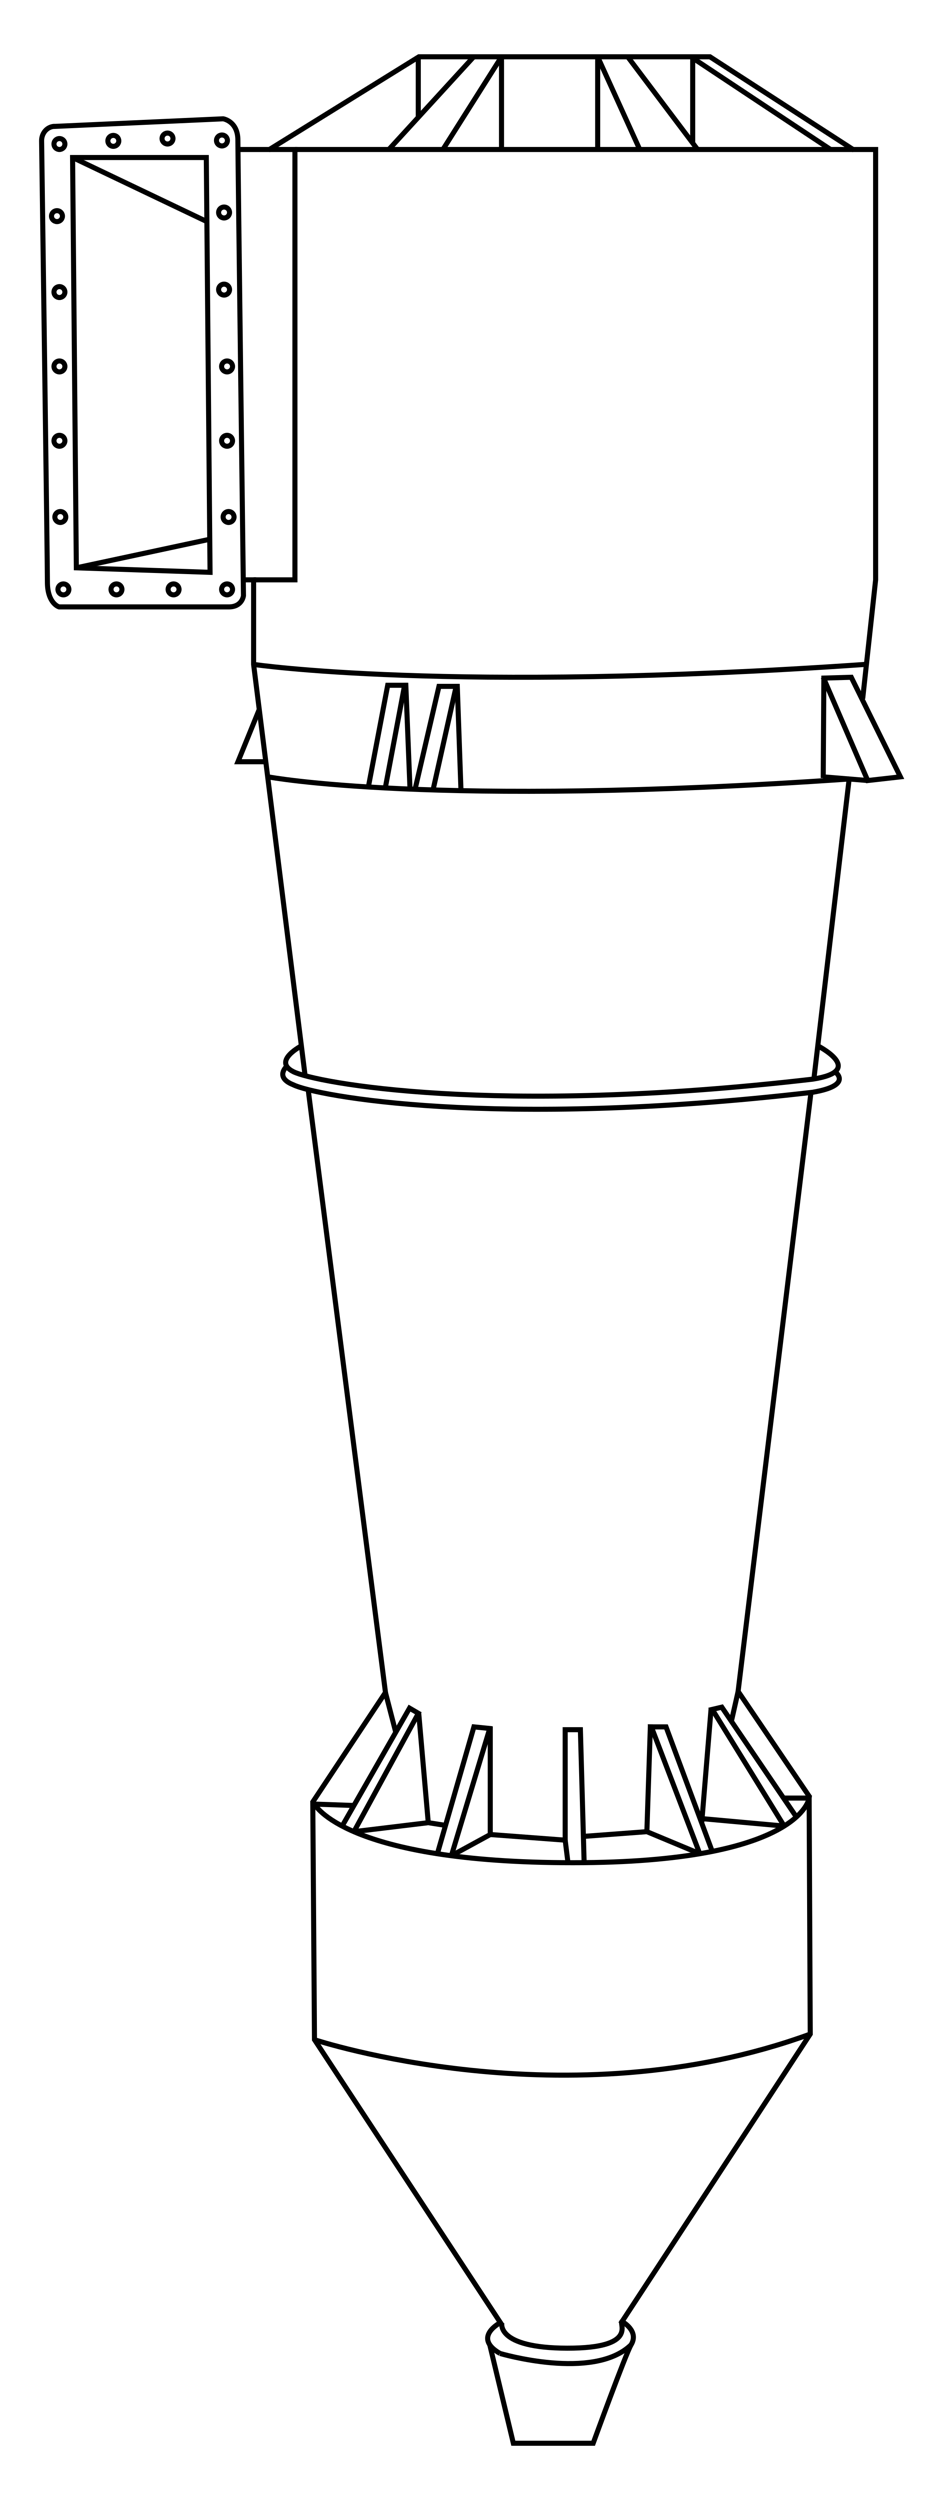 <svg xmlns="http://www.w3.org/2000/svg" id="Livello_1" data-name="Livello 1" viewBox="0 0 371.55 985.67"><defs><style>      .cls-1 {        stroke-miterlimit: 10;      }      .cls-1, .cls-2 {        fill: none;        stroke: #000;        stroke-width: 2px;      }      .cls-2 {        stroke-linejoin: bevel;      }    </style></defs><path class="cls-1" d="M21.89,49.82l66.14-2.98s5.8.89,5.8,8.44,2.2,179.56,2.2,179.56c0,0-.44,4.44-5.78,4.44H23.29s-4.59-1.33-4.59-9.78c0-7.87-2.01-154.14-2.29-173.94-.03-2.29,1.23-4.48,3.35-5.37.63-.26,1.34-.42,2.13-.38Z"></path><polygon class="cls-1" points="28.63 62.1 30.11 223.87 82.85 225.65 81.37 62.1 28.63 62.1"></polygon><circle class="cls-1" cx="23.44" cy="56.78" r="2.16"></circle><circle class="cls-1" cx="22.47" cy="85.21" r="2.16"></circle><circle class="cls-1" cx="23.44" cy="115.15" r="2.16"></circle><circle class="cls-1" cx="23.44" cy="144.47" r="2.16"></circle><circle class="cls-1" cx="23.44" cy="173.78" r="2.16"></circle><circle class="cls-1" cx="23.79" cy="203.83" r="2.16"></circle><circle class="cls-1" cx="25.01" cy="232.37" r="2.16"></circle><circle class="cls-1" cx="45.94" cy="232.37" r="2.16"></circle><circle class="cls-1" cx="68.46" cy="232.37" r="2.16"></circle><circle class="cls-1" cx="89.56" cy="232.37" r="2.16"></circle><circle class="cls-1" cx="90.16" cy="203.83" r="2.16"></circle><circle class="cls-1" cx="89.56" cy="173.78" r="2.16"></circle><circle class="cls-1" cx="89.56" cy="144.47" r="2.16"></circle><circle class="cls-1" cx="88.38" cy="114.18" r="2.16"></circle><circle class="cls-1" cx="88.38" cy="83.78" r="2.16"></circle><circle class="cls-1" cx="44.7" cy="55.54" r="2.16"></circle><circle class="cls-1" cx="66.07" cy="54.62" r="2.16"></circle><circle class="cls-1" cx="87.54" cy="55.38" r="2.16"></circle><polyline class="cls-1" points="120.36 424.25 100.03 261.95 100.03 228.61 96.03 228.61"></polyline><path class="cls-1" d="M197.22,927.87c-11.07-6.37.15-12.15.15-12.15l-73.33-111.56-.67-93.72,28.67-43.17-30.49-237.68"></path><line class="cls-1" x1="335.03" y1="306.28" x2="321.01" y2="425.47"></line><polyline class="cls-1" points="93.86 58.94 106.26 58.94 165.22 22.39 280.03 22.39 336.48 58.94 345.37 58.94 345.37 228.61 340.27 275.45"></polyline><polyline class="cls-1" points="106.26 58.94 116.33 58.94 116.33 228.61 100.03 228.61"></polyline><line class="cls-1" x1="116.33" y1="58.94" x2="336.48" y2="58.94"></line><line class="cls-1" x1="186.85" y1="22.39" x2="153.37" y2="58.94"></line><line class="cls-1" x1="197.81" y1="22.39" x2="174.7" y2="58.94"></line><line class="cls-1" x1="235.74" y1="22.39" x2="252.33" y2="58.94"></line><line class="cls-1" x1="247.59" y1="22.39" x2="275.14" y2="58.94"></line><line class="cls-1" x1="197.81" y1="58.94" x2="197.81" y2="22.87"></line><line class="cls-1" x1="235.74" y1="58.94" x2="235.74" y2="22.87"></line><line class="cls-1" x1="164.98" y1="46.27" x2="164.98" y2="22.39"></line><line class="cls-1" x1="273.22" y1="56.39" x2="273.22" y2="22.39"></line><line class="cls-1" x1="273.22" y1="22.87" x2="327.59" y2="58.94"></line><path class="cls-1" d="M100.03,261.95s76.49,11.41,241.21,0"></path><path class="cls-1" d="M105.72,306.28s64.49,12.25,229.21.84"></path><polyline class="cls-1" points="102.3 279.59 93.86 300.32 104.96 300.32"></polyline><polyline class="cls-1" points="145.36 309.92 152.92 270.17 159.59 270.17 152.04 310.26"></polyline><line class="cls-1" x1="160.03" y1="269.21" x2="161.7" y2="310.66"></line><polyline class="cls-1" points="163.82 310.73 173.14 270.61 179.92 270.61 170.92 310.94"></polyline><line class="cls-1" x1="181.81" y1="311.35" x2="180.33" y2="269.65"></line><line class="cls-1" x1="324.7" y1="306.28" x2="342.25" y2="307.73"></line><polyline class="cls-1" points="324.7 306.75 324.95 267.34 335.76 267.02 355.14 306.28 342.25 307.73 324.7 267.02"></polyline><path class="cls-1" d="M119.3,412.11s-12.15,6.13-3.56,10.43,78.61,17.56,204.79,2.93c21.73-3.33,1.63-13.36,1.63-13.36"></path><path class="cls-1" d="M113.1,420.41s-4.92,4.35,2.64,7.3c8.59,4.3,78.61,17.56,204.79,2.93,16.25-2.77,8.83-8.09,8.83-8.09"></path><polygon class="cls-2" points="178.04 731.64 193.37 723.28 193.37 680.84 178.04 731.64"></polygon><polyline class="cls-1" points="193.37 723.28 222.92 725.5 222.92 681.95 228.92 681.95 230.4 734.39"></polyline><line class="cls-2" x1="224.03" y1="734.39" x2="222.92" y2="725.5"></line><polyline class="cls-2" points="176.03 719.72 168.92 718.61 165.14 675.28 139.6 722.15 168.92 718.61"></polyline><polyline class="cls-1" points="172.51 730.85 186.92 680.84 194.25 681.58"></polyline><polyline class="cls-1" points="165.81 675.95 161.53 673.45 134.96 719.94"></polyline><polyline class="cls-1" points="276.01 730.85 255.14 722.15 256.55 679.87"></polyline><line class="cls-1" x1="255.14" y1="722.15" x2="230.11" y2="724.02"></line><polyline class="cls-1" points="280.93 729.95 262.7 680.84 256.92 680.84 276.01 730.85"></polyline><line class="cls-1" x1="280.48" y1="673.61" x2="276.77" y2="718.75"></line><line class="cls-1" x1="309.3" y1="719.94" x2="276.94" y2="717.02"></line><polyline class="cls-1" points="314.11 716.36 284.7 673.06 280.93 673.95 309.3 719.94"></polyline><line class="cls-1" x1="291.14" y1="666.84" x2="288.48" y2="678.62"></line><path class="cls-1" d="M309.05,708.91h10.1s-3.12,25.48-93.19,25.48-101.93-23.11-101.93-23.11l15.56.55"></path><line class="cls-1" x1="152.03" y1="667.28" x2="156.09" y2="682.95"></line><path class="cls-1" d="M197.22,927.87s36.88,10.96,51.7-3.41"></path><path class="cls-1" d="M197.96,915.72s-2.67,10.02,25.78,10.07c28.29.05,20.11-10.03,21.63-10.52"></path><path class="cls-1" d="M193.18,924.47l9.3,38.81h31.48s12.9-35.41,14.95-38.81c3.34-5.51-3.55-9.19-3.55-9.19l74.22-113.33-.44-93.78-28.01-41.33,28.74-236.12"></path><line class="cls-1" x1="28.63" y1="62.1" x2="81.6" y2="87.37"></line><line class="cls-1" x1="30.11" y1="223.87" x2="82.73" y2="212.61"></line><path class="cls-1" d="M124.03,804.17s99.44,32.89,195.56-2.22"></path></svg>